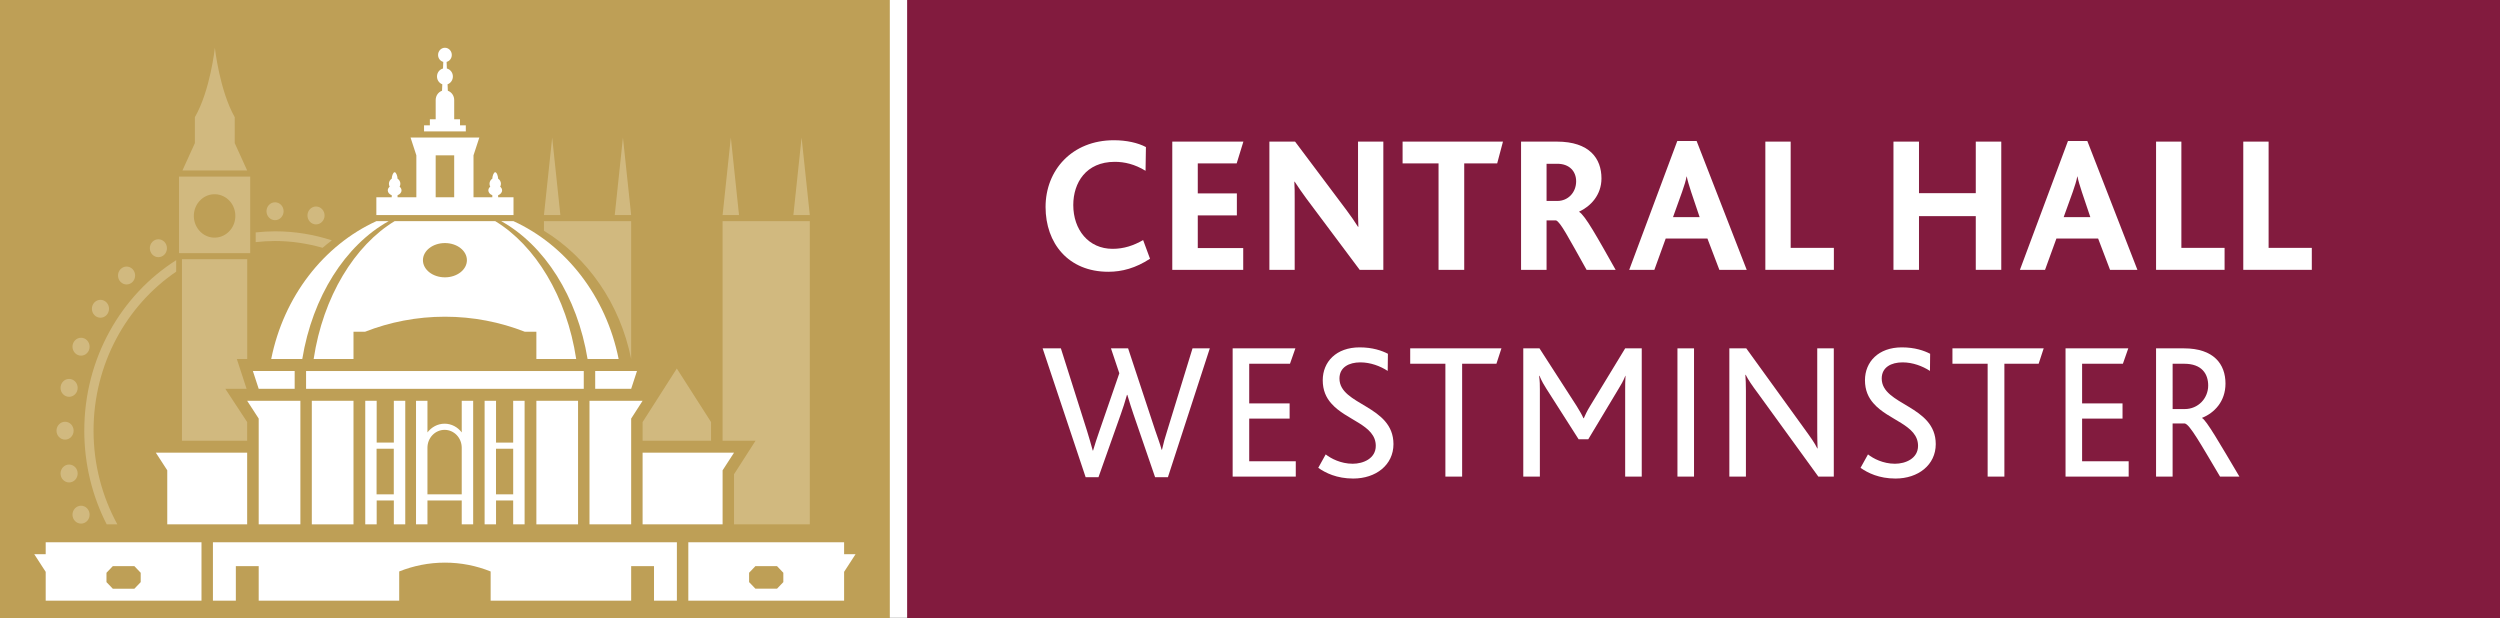 <?xml version="1.0" encoding="UTF-8"?> <!-- Generator: Adobe Illustrator 15.0.2, SVG Export Plug-In --> <svg xmlns="http://www.w3.org/2000/svg" xmlns:xlink="http://www.w3.org/1999/xlink" xmlns:a="http://ns.adobe.com/AdobeSVGViewerExtensions/3.0/" x="0px" y="0px" width="251px" height="62px" viewBox="0 0 251 62" overflow="visible" xml:space="preserve"><rect x="0" y="0" width="251" height="62" fill="#808080" stroke="none"/> <defs> </defs> <rect x="49.037" fill="#FFFFFF" width="67.847" height="62"></rect> <rect x="91.076" fill="#821B3E" width="160.199" height="62.124"></rect> <rect x="168.416" y="34.975" fill="#FFFFFF" width="1.664" height="12.875"></rect> <path fill="#FFFFFF" d="M159.65,40.759c-0.336,0.546-0.486,0.898-0.635,1.229h-0.041c-0.146-0.353-0.354-0.684-0.67-1.211 l-3.74-5.803h-1.627V47.85h1.666v-8.771c0-0.449,0-0.742-0.076-1.348h0.039c0.244,0.586,0.467,0.938,0.674,1.271l3.252,5.099h0.972 l3.048-5.078c0.203-0.332,0.467-0.763,0.672-1.291h0.02c-0.037,0.605-0.037,0.898-0.037,1.369v8.75h1.664V34.975h-1.664 L159.65,40.759z"></path> <polygon fill="#FFFFFF" points="141.584,36.52 145.117,36.52 145.117,47.85 146.798,47.85 146.798,36.52 150.241,36.52 150.744,34.975 141.584,34.975 "></polygon> <path fill="#FFFFFF" d="M134.482,38.004c0-1.133,0.955-1.622,2.097-1.622c1.009,0,2,0.37,2.747,0.859l0.02-1.722 c-0.598-0.312-1.533-0.643-2.843-0.643c-2.356,0-3.7,1.462-3.7,3.3c0,0.998,0.333,1.739,0.857,2.326 c1.496,1.722,4.468,2.147,4.468,4.261c0,1.27-1.251,1.797-2.315,1.797c-1.197,0-2.188-0.527-2.713-0.938l-0.748,1.349 c0.731,0.51,1.853,1.075,3.514,1.075c2.282,0,4.038-1.369,4.038-3.458C139.904,40.68,134.482,40.7,134.482,38.004z"></path> <path fill="#FFFFFF" d="M117.189,43.241c-0.226,0.686-0.377,1.27-0.525,1.914h-0.037c-0.168-0.625-0.41-1.25-0.654-1.974 l-2.711-8.207h-1.721l0.839,2.502l-2.016,5.842c-0.225,0.664-0.45,1.309-0.618,1.914h-0.036c-0.169-0.645-0.356-1.25-0.561-1.935 l-2.637-8.323h-1.832l4.317,12.934h1.291l2.243-6.329c0.207-0.565,0.41-1.21,0.617-1.935h0.037c0.206,0.724,0.431,1.388,0.619,1.955 l2.167,6.309h1.29l4.205-12.934h-1.736L117.189,43.241z"></path> <polygon fill="#FFFFFF" points="125.421,42.03 129.478,42.03 129.478,40.504 125.421,40.504 125.421,36.52 129.515,36.52 130.057,34.975 123.758,34.975 123.758,47.85 130.096,47.85 130.096,46.309 125.421,46.309 "></polygon> <polygon fill="#FFFFFF" points="209.043,42.03 213.102,42.03 213.102,40.504 209.043,40.504 209.043,36.52 213.139,36.52 213.68,34.975 207.38,34.975 207.38,47.85 213.719,47.85 213.719,46.309 209.043,46.309 "></polygon> <polygon fill="#FFFFFF" points="196.025,36.52 199.559,36.52 199.559,47.85 201.24,47.85 201.24,36.52 204.68,36.52 205.186,34.975 196.025,34.975 "></polygon> <path fill="#FFFFFF" d="M221.085,41.969v-0.018c1.233-0.491,2.354-1.641,2.354-3.439c0-1.955-1.178-3.537-4.17-3.537h-2.801V47.85 h1.662v-5.332h1.232c0.505,0.117,1.57,2.031,3.531,5.332h1.944C222.879,44.548,221.535,42.204,221.085,41.969z M219.346,41.07 h-1.214V36.52h1.159c1.773,0,2.411,1.016,2.411,2.188C221.702,39.997,220.691,41.07,219.346,41.07z"></path> <path fill="#FFFFFF" d="M188.924,38.004c0-1.133,0.953-1.622,2.096-1.622c1.01,0,1.998,0.37,2.748,0.859l0.018-1.722 c-0.6-0.312-1.533-0.643-2.84-0.643c-2.358,0-3.704,1.462-3.704,3.3c0,0.998,0.337,1.739,0.862,2.326 c1.492,1.722,4.467,2.147,4.467,4.261c0,1.27-1.252,1.797-2.318,1.797c-1.195,0-2.188-0.527-2.708-0.938l-0.748,1.349 c0.729,0.51,1.849,1.075,3.513,1.075c2.279,0,4.039-1.369,4.039-3.458C194.346,40.68,188.924,40.7,188.924,38.004z"></path> <path fill="#FFFFFF" d="M182.451,43.337c0,0.646,0.018,1.193,0.035,1.681h-0.035c-0.245-0.527-0.6-1.016-1.348-2.052l-5.777-7.991 h-1.7V47.85h1.664v-8.615c0-0.644-0.021-1.17-0.056-1.602h0.037c0.261,0.51,0.597,1.016,1.271,1.917l6.02,8.302h1.551V34.975h-1.662 V43.337z"></path> <polygon fill="#FFFFFF" points="140.82,16.404 144.43,16.404 144.43,27.092 147.008,27.092 147.008,16.404 150.318,16.404 150.898,14.218 140.82,14.218 "></polygon> <path fill="#FFFFFF" d="M155.275,22.129h0.953c0.446,0.175,1.194,1.622,3.065,4.963h2.917c-1.854-3.284-3.048-5.452-3.664-5.823 v-0.021c1.141-0.526,2.241-1.659,2.241-3.339c0-1.993-1.195-3.692-4.483-3.692h-3.59v12.875h2.561V22.129L155.275,22.129z M155.275,16.443h1.082c1.215,0,1.888,0.762,1.888,1.759c0,1.114-0.802,1.974-1.888,1.974h-1.082V16.443z"></path> <path fill="#FFFFFF" d="M138.887,27.092V14.218h-2.541v6.562c0,0.549,0,1.388,0.035,1.994h-0.035 c-0.338-0.528-0.675-1.035-1.162-1.682l-5.16-6.875h-2.577v12.875h2.54v-7.053c0-0.584,0-1.367-0.035-1.797h0.035 c0.375,0.566,0.714,1.074,1.179,1.699l5.348,7.152L138.887,27.092L138.887,27.092z"></path> <polygon fill="#FFFFFF" points="124.819,24.903 120.257,24.903 120.257,21.623 124.182,21.623 124.182,19.414 120.257,19.414 120.257,16.404 124.163,16.404 124.836,14.218 117.697,14.218 117.697,27.092 124.819,27.092 "></polygon> <path fill="#FFFFFF" d="M111.273,27.286c1.385,0,2.748-0.37,4.189-1.309l-0.692-1.873c-0.954,0.546-1.925,0.879-3.066,0.879 c-2.43,0-3.947-1.935-3.947-4.398c0-2.227,1.271-4.337,4.171-4.337c0.972,0,2,0.236,3.085,0.9l0.038-2.383 c-0.804-0.43-1.963-0.685-3.216-0.685c-4.208,0-6.86,3.008-6.86,6.7C104.975,24.417,107.254,27.286,111.273,27.286z"></path> <polygon fill="#FFFFFF" points="179.783,14.218 177.241,14.218 177.241,27.092 184.12,27.092 184.12,24.886 179.783,24.886 "></polygon> <path fill="#FFFFFF" d="M170.341,14.158h-1.942l-4.826,12.934h2.525l1.139-3.144h4.188l1.198,3.144h2.747L170.341,14.158z M167.971,21.798l0.913-2.54c0.206-0.586,0.373-1.112,0.449-1.543h0.017c0.078,0.411,0.244,0.937,0.45,1.581l0.843,2.502H167.971z"></path> <polygon fill="#FFFFFF" points="192.666,21.7 198.368,21.7 198.368,27.092 200.928,27.092 200.928,14.218 198.368,14.218 198.368,19.394 192.666,19.394 192.666,14.218 190.104,14.218 190.104,27.092 192.666,27.092 "></polygon> <path fill="#FFFFFF" d="M207.623,14.158L202.8,27.092h2.522l1.142-3.144h4.187l1.197,3.144h2.748l-5.029-12.934H207.623z M207.193,21.798l0.916-2.54c0.205-0.586,0.373-1.112,0.449-1.543h0.019c0.075,0.411,0.243,0.937,0.45,1.581l0.842,2.502H207.193z"></path> <polygon fill="#FFFFFF" points="223.348,24.886 219.01,24.886 219.01,14.218 216.469,14.218 216.469,27.092 223.348,27.092 "></polygon> <polygon fill="#FFFFFF" points="227.768,24.886 227.768,14.218 225.225,14.218 225.225,27.092 232.105,27.092 232.105,24.886 "></polygon> <polygon fill="#BE9F56" points="0,0 89.337,0 89.337,62.124 0,62.124 "></polygon> <path fill="#D1B97F" d="M17.688,27.275v-1.153c-5.531,3.509-9.226,9.862-9.226,17.118c0,3.4,0.815,6.599,2.247,9.402h1.07 c-1.512-2.774-2.387-5.979-2.387-9.402C9.393,36.551,12.696,30.673,17.688,27.275z"></path> <path fill="#D1B97F" d="M23.566,14.369L23.566,14.369c0.001,0,0.001-1.621,0.001-2.603c-1.524-2.688-1.996-6.972-1.996-6.972 s-0.449,4.267-2.006,6.972c0,0.509,0,2.603,0,2.603l-1.25,2.749h6.501L23.566,14.369z"></path> <polygon fill="#D1B97F" points="18.269,44.253 24.815,44.253 24.815,42.376 22.623,39.038 24.757,39.038 23.777,36.042 24.822,36.042 24.822,26.026 18.269,26.026 "></polygon> <path fill="#D1B97F" d="M17.973,25.415h7.147v-7.687h-7.147V25.415z M20.15,20.06c0.854-0.807,2.174-0.73,2.947,0.16 c0.767,0.895,0.698,2.276-0.157,3.077c-0.855,0.805-2.173,0.74-2.943-0.158C19.225,22.24,19.294,20.866,20.15,20.06z"></path> <polygon fill="#D1B97F" points="80.479,13.808 79.656,21.591 81.304,21.591 "></polygon> <polygon fill="#D1B97F" points="73.375,13.808 72.549,21.591 74.197,21.591 "></polygon> <polygon fill="#D1B97F" points="72.548,22.203 72.548,44.253 75.854,44.253 73.695,47.615 73.695,52.645 81.304,52.645 81.304,22.202 "></polygon> <polygon fill="#D1B97F" points="62.543,13.808 61.721,21.591 63.368,21.591 "></polygon> <polygon fill="#D1B97F" points="55.438,13.808 54.613,21.591 56.261,21.591 "></polygon> <polygon fill="#D1B97F" points="64.517,42.376 64.517,44.253 71.391,44.253 71.391,42.376 67.952,37 "></polygon> <path fill="#D1B97F" d="M54.612,23.168c4.395,2.684,7.648,7.337,8.756,12.874l0,0v-13.84l-8.756,0.001V23.168z"></path> <path fill="#D1B97F" d="M16.38,25.669c0.395-0.276,0.501-0.834,0.237-1.246c-0.264-0.414-0.797-0.524-1.192-0.25 c-0.395,0.277-0.5,0.834-0.236,1.248C15.451,25.834,15.986,25.944,16.38,25.669z"></path> <path fill="#D1B97F" d="M13.315,28.297c0.336-0.351,0.336-0.921,0-1.271c-0.334-0.351-0.878-0.351-1.215,0 c-0.336,0.35-0.336,0.92,0,1.271C12.437,28.648,12.98,28.648,13.315,28.297z"></path> <path fill="#D1B97F" d="M10.801,31.499c0.264-0.412,0.158-0.969-0.237-1.245c-0.396-0.276-0.928-0.165-1.193,0.247 c-0.264,0.413-0.157,0.971,0.237,1.247C10.004,32.021,10.537,31.913,10.801,31.499z"></path> <path fill="#D1B97F" d="M7.809,35.639c0.438,0.19,0.941-0.027,1.123-0.486c0.181-0.459-0.027-0.983-0.465-1.174 c-0.438-0.189-0.942,0.027-1.124,0.486C7.162,34.924,7.37,35.45,7.809,35.639z"></path> <path fill="#D1B97F" d="M6.77,39.823c0.467,0.097,0.92-0.222,1.012-0.705c0.092-0.487-0.209-0.96-0.676-1.058 c-0.466-0.097-0.918,0.22-1.011,0.707C6.002,39.254,6.304,39.727,6.77,39.823z"></path> <ellipse fill="#D1B97F" cx="6.532" cy="43.241" rx="0.86" ry="0.897"></ellipse> <path fill="#D1B97F" d="M7.782,47.364c-0.092-0.487-0.545-0.802-1.012-0.707c-0.465,0.098-0.768,0.571-0.675,1.058 c0.093,0.487,0.545,0.803,1.011,0.706C7.572,48.325,7.874,47.852,7.782,47.364z"></path> <path fill="#D1B97F" d="M7.809,50.843c-0.439,0.189-0.647,0.716-0.466,1.175c0.182,0.457,0.686,0.674,1.124,0.483 c0.438-0.188,0.646-0.715,0.465-1.174C8.75,50.871,8.247,50.652,7.809,50.843z"></path> <ellipse fill="#D1B97F" cx="27.615" cy="21.208" rx="0.859" ry="0.898"></ellipse> <path fill="#D1B97F" d="M31.561,22.513c0.466,0.096,0.918-0.22,1.011-0.706c0.092-0.487-0.211-0.959-0.675-1.057 c-0.466-0.096-0.918,0.221-1.012,0.706C30.793,21.943,31.095,22.416,31.561,22.513z"></path> <path fill="#D1B97F" d="M25.67,23.335v0.973c0.639-0.071,1.288-0.111,1.945-0.111c1.655,0,3.251,0.25,4.774,0.682 c0.302-0.26,0.611-0.509,0.928-0.748c-1.802-0.586-3.715-0.907-5.702-0.907C26.958,23.225,26.31,23.269,25.67,23.335z"></path> <path fill="#FFFFFF" d="M50.319,22.202c4.354,2.426,7.643,7.569,8.673,13.84h3.119c-1.256-6.271-5.261-11.414-10.562-13.84H50.319z"></path> <polygon fill="#FFFFFF" points="16.793,52.646 24.815,52.646 24.815,45.449 15.646,45.449 16.793,47.22 "></polygon> <polygon fill="#FFFFFF" points="25.973,52.646 30.159,52.646 30.159,40.239 24.815,40.239 25.973,42.025 "></polygon> <polygon fill="#FFFFFF" points="59.185,52.646 63.369,52.646 63.369,42.025 64.517,40.239 59.185,40.239 "></polygon> <rect x="31.306" y="40.239" fill="#FFFFFF" width="4.185" height="12.407"></rect> <rect x="53.852" y="40.239" fill="#FFFFFF" width="4.184" height="12.407"></rect> <polygon fill="#FFFFFF" points="59.758,39.038 63.369,39.038 63.953,37.251 59.758,37.251 "></polygon> <rect x="30.73" y="37.251" fill="#FFFFFF" width="27.88" height="1.787"></rect> <path fill="#FFFFFF" d="M39.021,22.202h-1.229c-5.302,2.426-9.307,7.569-10.562,13.84h3.119 C31.379,29.771,34.668,24.628,39.021,22.202z"></path> <path fill="#FFFFFF" d="M57.85,36.042c-0.948-6.271-4.124-11.414-8.131-13.84H39.623c-4.008,2.426-7.185,7.569-8.132,13.84h4v-2.733 h1.154c2.499-0.977,5.202-1.512,8.027-1.512c2.824,0,5.527,0.536,8.025,1.512h1.155v2.733H57.85z M44.671,27.845 c-1.22,0-2.208-0.771-2.208-1.721c0-0.951,0.989-1.721,2.208-1.721c1.219,0,2.207,0.77,2.207,1.721 C46.878,27.074,45.891,27.845,44.671,27.845z"></path> <path fill="#FFFFFF" d="M84.748,55.643v-1.199H69.107v5.863h15.641v-2.893l1.149-1.771H84.748z M78.646,58.443l-0.634,0.662h-2.168 l-0.635-0.662v-0.938l0.635-0.666h2.168l0.634,0.666V58.443z"></path> <path fill="#FFFFFF" d="M21.378,60.307h2.301v-3.466h2.294v3.466H40.08v-2.933c1.427-0.569,2.973-0.886,4.591-0.886 c1.617,0,3.165,0.314,4.59,0.888v2.931h14.108v-3.466h2.293v3.466h2.297v-5.863H21.378V60.307z"></path> <path fill="#FFFFFF" d="M4.588,55.643H3.44l1.148,1.771v2.893H20.23v-5.863H4.588V55.643z M10.69,57.507l0.635-0.666h2.167 l0.635,0.666v0.938l-0.635,0.662h-2.167l-0.635-0.662V57.507z"></path> <polygon fill="#FFFFFF" points="29.585,39.038 29.585,37.251 25.389,37.251 25.973,39.038 "></polygon> <path fill="#FFFFFF" d="M46.768,12.586h-0.583v-0.611h-0.583v-1.941c0-0.048-0.006-0.096-0.013-0.141c0-0.01-0.002-0.021-0.003-0.03 c-0.008-0.045-0.019-0.088-0.031-0.13c-0.002-0.007-0.005-0.014-0.007-0.02c-0.012-0.04-0.029-0.079-0.047-0.115 c-0.001-0.006-0.003-0.012-0.007-0.016c-0.02-0.041-0.043-0.078-0.07-0.115c-0.002-0.005-0.006-0.011-0.01-0.017 c-0.054-0.074-0.118-0.141-0.189-0.196c-0.004-0.002-0.007-0.005-0.01-0.008c-0.038-0.028-0.076-0.054-0.118-0.075 c0,0-0.001-0.001-0.002-0.001c-0.042-0.023-0.086-0.042-0.131-0.059l-0.029-0.649c0.311-0.112,0.534-0.419,0.534-0.783 c0-0.388-0.258-0.712-0.603-0.803l-0.027-0.662c0.3-0.079,0.522-0.361,0.522-0.698c0-0.399-0.309-0.722-0.689-0.722 c-0.382,0-0.69,0.323-0.69,0.722c0,0.336,0.222,0.619,0.523,0.697l-0.027,0.663c-0.347,0.091-0.604,0.415-0.604,0.803 c0,0.364,0.224,0.67,0.533,0.783l-0.028,0.649h-0.001c-0.045,0.017-0.088,0.035-0.131,0.059c-0.001,0-0.001,0.001-0.002,0.001 c-0.042,0.021-0.079,0.047-0.117,0.075c-0.003,0.003-0.006,0.006-0.01,0.008c-0.072,0.057-0.135,0.122-0.189,0.197 c-0.003,0.005-0.008,0.011-0.011,0.016c-0.026,0.036-0.049,0.074-0.069,0.115c-0.002,0.004-0.004,0.01-0.006,0.015 c-0.019,0.037-0.035,0.076-0.048,0.117c-0.001,0.006-0.004,0.012-0.007,0.019c-0.014,0.042-0.022,0.085-0.03,0.13 c-0.002,0.009-0.003,0.02-0.004,0.03c-0.007,0.045-0.012,0.093-0.012,0.141v1.941h-0.584v0.611h-0.585v0.61h4.195V12.586z"></path> <path fill="#FFFFFF" d="M51.557,19.804h-1.545V19.6c0.235-0.087,0.398-0.271,0.398-0.486c0-0.146-0.073-0.275-0.191-0.371 c0.046-0.087,0.074-0.185,0.074-0.29c0-0.22-0.113-0.409-0.281-0.514c0-0.227-0.13-0.648-0.293-0.648 c-0.16,0-0.291,0.421-0.291,0.648c0,0.001,0,0,0,0c-0.168,0.104-0.281,0.294-0.281,0.514c0,0.105,0.028,0.203,0.073,0.29 c-0.118,0.096-0.19,0.226-0.19,0.371c0,0.215,0.164,0.399,0.398,0.486v0.204H47.54v-4.208l0.585-1.788h-6.907l0.583,1.788v4.208 h-1.887V19.6c0.235-0.087,0.398-0.271,0.398-0.486c0-0.146-0.073-0.275-0.191-0.371c0.046-0.087,0.076-0.185,0.076-0.29 c0-0.22-0.114-0.409-0.283-0.514c0-0.227-0.131-0.648-0.292-0.648c-0.162,0-0.292,0.421-0.292,0.648 c-0.168,0.104-0.281,0.294-0.281,0.514c0,0.105,0.027,0.203,0.074,0.29c-0.118,0.096-0.191,0.226-0.191,0.371 c0,0.215,0.164,0.399,0.398,0.486v0.204h-1.545v1.788h13.771L51.557,19.804L51.557,19.804z M45.601,19.804h-1.859v-4.208h1.859 V19.804z"></path> <path fill="#FFFFFF" d="M40.688,52.646V40.239h-1.147v4.196h-1.723v-4.196h-1.146v12.405h1.146v-2.397h1.723v2.397h1.147V52.646z M39.536,49.632h-1.728v-4.58h1.728V49.632z"></path> <path fill="#FFFFFF" d="M52.67,52.645V40.239h-1.147v4.198h-1.721v-4.198h-1.147v12.405h1.147v-2.396h1.721v2.396H52.67z M49.798,49.632v-4.581h1.726v4.581H49.798z"></path> <path fill="#FFFFFF" d="M47.506,52.645V40.239h-1.148v3.176c-0.404-0.529-1.021-0.876-1.721-0.876c-0.7,0-1.314,0.348-1.721,0.876 v-3.176h-1.148v12.405h1.148v-2.396h3.441v2.396H47.506z M42.916,49.632v-4.678l0,0c0-0.995,0.771-1.797,1.721-1.797 c0.951,0,1.721,0.803,1.721,1.797v4.679L42.916,49.632L42.916,49.632z"></path> <polygon fill="#FFFFFF" points="64.517,52.646 72.549,52.646 72.549,47.22 73.696,45.449 64.517,45.449 "></polygon> </svg> 